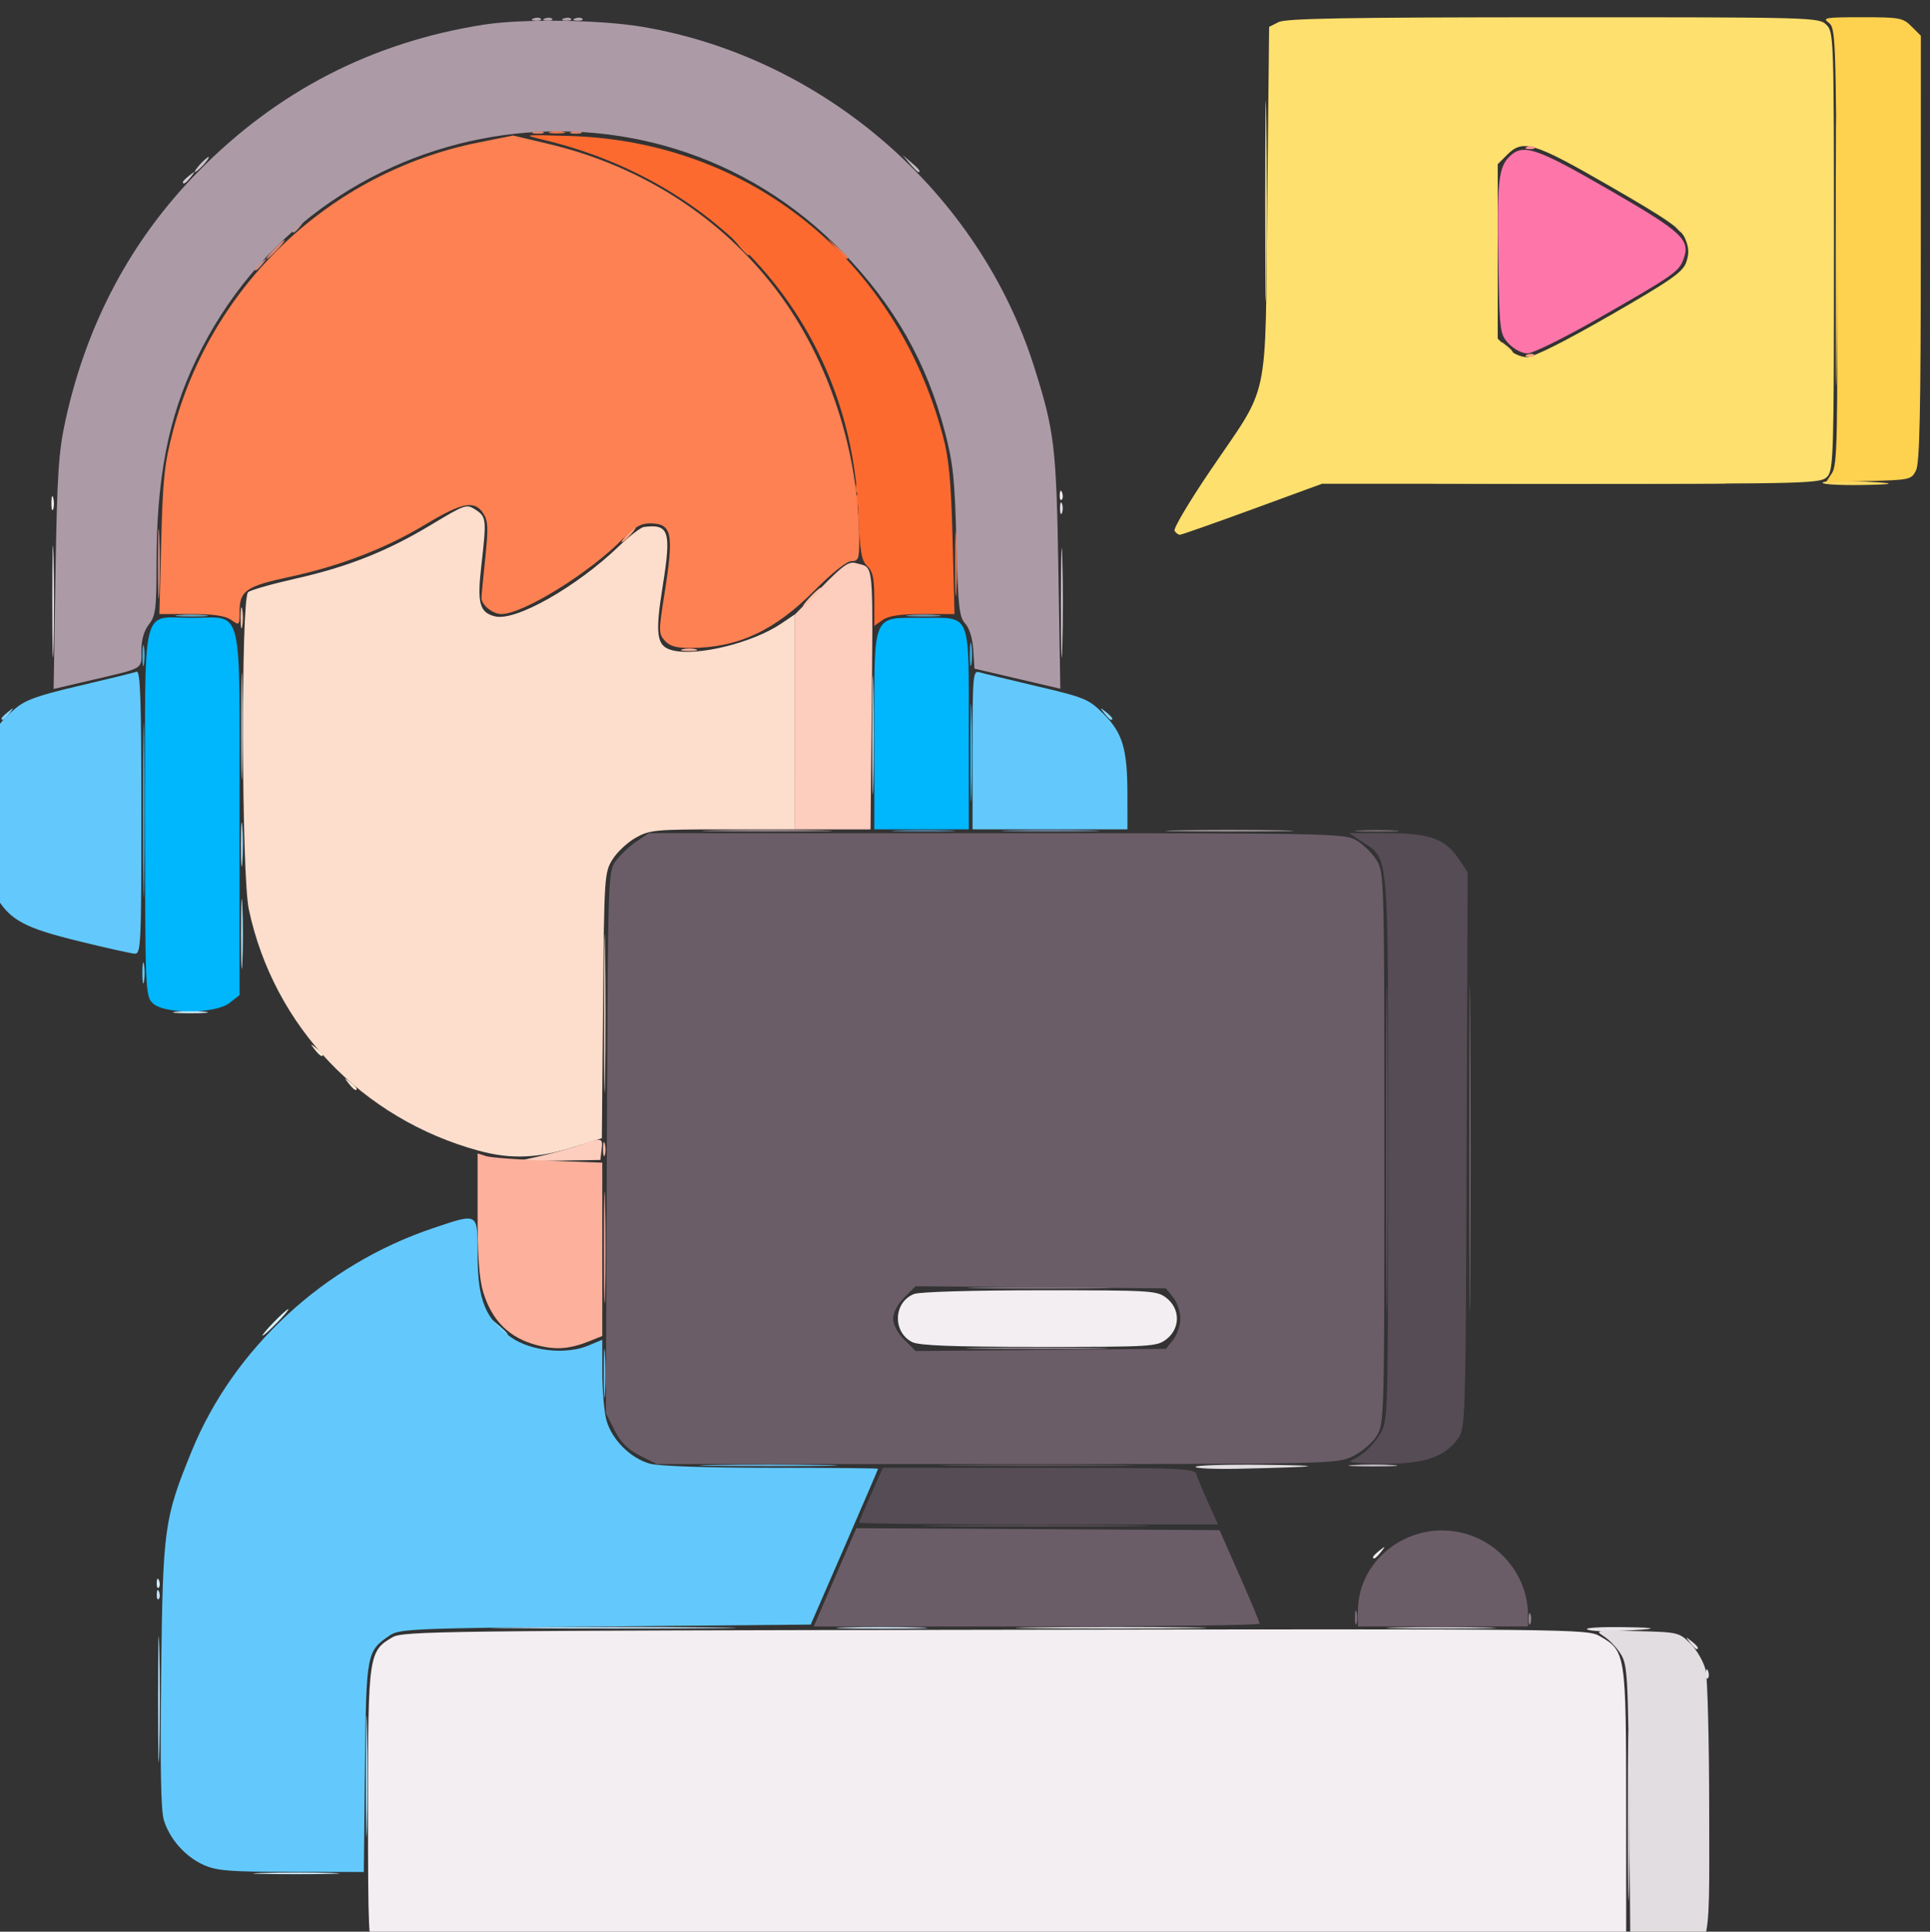 <?xml version="1.0" encoding="UTF-8" standalone="no"?>
<!-- Created with Inkscape (http://www.inkscape.org/) -->

<svg
   width="42.574mm"
   height="42.618mm"
   viewBox="0 0 42.574 42.618"
   version="1.1"
   id="svg1"
   xml:space="preserve"
   inkscape:version="1.4.2 (f4327f4, 2025-05-13)"
   sodipodi:docname="feature_2_managed_contenet.svg"
   xmlns:inkscape="http://www.inkscape.org/namespaces/inkscape"
   xmlns:sodipodi="http://sodipodi.sourceforge.net/DTD/sodipodi-0.dtd"
   xmlns="http://www.w3.org/2000/svg"
   xmlns:svg="http://www.w3.org/2000/svg"><rect x="0" y="0" width="42.574" height="42.618" fill="#333333" stroke="none"/><sodipodi:namedview
     id="namedview1"
     pagecolor="#505050"
     bordercolor="#eeeeee"
     borderopacity="1"
     inkscape:showpageshadow="0"
     inkscape:pageopacity="0"
     inkscape:pagecheckerboard="0"
     inkscape:deskcolor="#505050"
     inkscape:document-units="mm"
     inkscape:zoom="0.37861251"
     inkscape:cx="-375.05364"
     inkscape:cy="-73.954239"
     inkscape:window-width="1920"
     inkscape:window-height="1111"
     inkscape:window-x="-9"
     inkscape:window-y="-9"
     inkscape:window-maximized="1"
     inkscape:current-layer="layer1" /><defs
     id="defs1" /><g
     inkscape:label="Ebene 1"
     inkscape:groupmode="layer"
     id="layer1"
     transform="translate(-168.401,-178.768)"><g
       id="g333"
       transform="matrix(0.315,0,0,0.315,362.123,-106.901)"
       style="stroke-width:3.179"><path
         style="fill:#f3eef1;stroke-width:3.179"
         d="m -588.755,1043.272 c -0.427,-0.249 -0.463,-1.005 -0.463,-9.848 4.6e-4,-10.604 0.044,-10.905 1.719,-11.868 0.741,-0.426 3.557,-0.461 42.224,-0.521 40.807,-0.064 41.444,-0.058 42.333,0.456 1.804,1.042 1.828,1.204 1.829,12.211 l 4.1e-4,9.856 -43.59,-0.01 c -29.116,-0.01 -43.744,-0.098 -44.053,-0.278 z m 92.67,0.186 c 0,-0.055 0.208,-0.263 0.463,-0.463 0.42,-0.329 0.429,-0.32 0.1,0.1 -0.346,0.441 -0.563,0.581 -0.563,0.363 z m -22.754,-27.517 c 0,-0.055 0.208,-0.263 0.463,-0.463 0.42,-0.329 0.429,-0.32 0.1,0.1 -0.346,0.441 -0.563,0.581 -0.563,0.363 z m -32.275,-15.057 c -1.395,-0.706 -1.306,-2.819 0.142,-3.369 0.392,-0.149 4.15,-0.259 8.831,-0.259 7.844,0 8.175,0.021 8.846,0.548 0.964,0.758 0.964,2.114 0,2.872 -0.672,0.528 -0.999,0.548 -8.93,0.544 -6.077,0 -8.405,-0.091 -8.89,-0.336 z m -60.278,-58.794 c 0.005,-0.437 0.065,-0.583 0.132,-0.326 0.067,0.257 0.063,0.615 -0.01,0.794 -0.072,0.179 -0.127,-0.032 -0.122,-0.468 z m 70.613,-0.551 c 0.013,-0.308 0.075,-0.371 0.16,-0.16 0.076,0.191 0.067,0.419 -0.021,0.507 -0.088,0.088 -0.15,-0.068 -0.139,-0.347 z"
         id="path467" /><path
         style="fill:#d8f1fe;stroke-width:3.179"
         d="m -604.014,1017.739 c 0.013,-0.308 0.075,-0.371 0.16,-0.16 0.076,0.191 0.067,0.419 -0.021,0.507 -0.088,0.088 -0.15,-0.068 -0.139,-0.347 z m 8.181,-18.234 c 0.494,-0.509 0.957,-0.926 1.03,-0.926 0.073,0 -0.272,0.417 -0.765,0.926 -0.494,0.509 -0.957,0.926 -1.03,0.926 -0.073,0 0.272,-0.417 0.765,-0.926 z m -6.813,-21.756 c 0.546,-0.057 1.439,-0.057 1.984,0 0.546,0.057 0.099,0.104 -0.992,0.104 -1.091,0 -1.538,-0.047 -0.992,-0.104 z"
         id="path465" /><path
         style="fill:#fee9d4;stroke-width:3.179"
         d="m -590.574,982.77 c -0.329,-0.42 -0.32,-0.429 0.1,-0.1 0.255,0.2 0.463,0.408 0.463,0.463 0,0.218 -0.217,0.078 -0.563,-0.363 z m -2.381,-2.381 c -0.329,-0.42 -0.32,-0.429 0.1,-0.1 0.255,0.2 0.463,0.408 0.463,0.463 0,0.218 -0.217,0.078 -0.563,-0.363 z"
         id="path463" /><path
         style="fill:#e8e3e7;stroke-width:3.179"
         d="m -500.992,1034.033 c 0,-5.311 0.035,-7.484 0.079,-4.829 0.043,2.656 0.043,7.002 0,9.657 -0.043,2.656 -0.079,0.483 -0.079,-4.829 z m 5.458,-9.944 c 0.013,-0.308 0.075,-0.371 0.16,-0.16 0.076,0.191 0.067,0.419 -0.021,0.507 -0.088,0.088 -0.15,-0.068 -0.139,-0.347 z m -1.113,-2.161 c -0.329,-0.42 -0.32,-0.429 0.1,-0.1 0.441,0.346 0.581,0.563 0.363,0.563 -0.055,0 -0.263,-0.208 -0.463,-0.463 z m -7.203,-0.922 c -0.167,-0.107 0.946,-0.177 2.474,-0.156 2.797,0.038 2.617,0.141 -0.49,0.277 -0.924,0.041 -1.817,-0.014 -1.984,-0.121 z m -38.717,-0.136 c 3.029,-0.043 7.911,-0.043 10.848,10e-5 2.937,0.043 0.459,0.077 -5.508,0.077 -5.966,0 -8.369,-0.035 -5.34,-0.077 z m -68.761,-71.901 c 1.7e-4,-3.493 0.038,-4.885 0.084,-3.094 0.046,1.791 0.046,4.648 -3.2e-4,6.35 -0.046,1.702 -0.084,0.236 -0.083,-3.256 z m 70.571,-6.482 c 0,-0.364 0.06,-0.513 0.133,-0.331 0.073,0.182 0.073,0.48 0,0.661 -0.073,0.182 -0.133,0.033 -0.133,-0.331 z"
         id="path461" /><path
         style="fill:#fddecd;stroke-width:3.179"
         d="m -581.432,987.491 c -8.196,-2.218 -14.397,-8.721 -16.135,-16.918 -0.511,-2.41 -0.556,-21.792 -0.051,-22.21 0.182,-0.151 1.656,-0.572 3.275,-0.937 3.719,-0.837 6.45,-1.921 9.558,-3.791 2.383,-1.434 2.466,-1.462 3.109,-1.04 0.746,0.489 0.764,0.67 0.39,3.936 -0.299,2.606 -0.123,3.255 0.956,3.525 1.446,0.363 5.711,-2.054 8.707,-4.935 0.728,-0.7 1.502,-1.295 1.72,-1.324 1.764,-0.23 1.935,0.299 1.326,4.095 -0.557,3.469 -0.439,4.263 0.675,4.543 1.742,0.437 5.63,-0.522 7.637,-1.883 l 0.946,-0.642 v 7.533 7.533 h -5.057 c -4.728,0 -5.125,0.038 -6.098,0.585 -0.573,0.322 -1.303,1.006 -1.624,1.521 -0.567,0.911 -0.584,1.186 -0.664,10.231 l -0.081,9.295 -1.866,0.589 c -2.607,0.823 -4.467,0.904 -6.722,0.294 z"
         id="path459" /><path
         style="fill:#c3e5f9;stroke-width:3.179"
         d="m -596.692,1038.069 c 1.346,-0.048 3.549,-0.048 4.895,0 1.346,0.048 0.245,0.087 -2.447,0.087 -2.692,0 -3.793,-0.039 -2.447,-0.087 z m 17.727,-17.199 c 3.82,-0.041 10.071,-0.041 13.891,0 3.82,0.041 0.695,0.075 -6.945,0.075 -7.64,0 -10.765,-0.034 -6.945,-0.075 z m -25.048,-2.337 c 0.013,-0.308 0.075,-0.371 0.16,-0.16 0.076,0.191 0.067,0.419 -0.021,0.507 -0.088,0.088 -0.15,-0.068 -0.139,-0.347 z"
         id="path457" /><path
         style="fill:#e2dde1;stroke-width:3.179"
         d="m -500.898,1033.57 c -0.074,-9.211 -0.119,-10.052 -0.576,-10.806 -0.273,-0.45 -0.808,-1.019 -1.191,-1.264 -0.672,-0.431 -0.596,-0.444 2.277,-0.372 2.927,0.072 2.985,0.086 3.789,0.891 0.449,0.449 0.924,1.283 1.056,1.852 0.132,0.569 0.243,4.994 0.246,9.832 0.008,10.541 0.236,9.856 -3.286,9.856 h -2.234 z m -30.376,-23.945 c 2.8e-4,-0.109 2.114,-0.175 4.697,-0.147 4.725,0.051 4.168,0.148 -1.588,0.277 -1.71,0.038 -3.109,-0.02 -3.109,-0.129 z m -9.411,-60.523 c 0,-3.42 0.038,-4.819 0.084,-3.109 0.046,1.71 0.046,4.508 0,6.218 -0.046,1.71 -0.084,0.311 -0.084,-3.109 z"
         id="path455" /><path
         style="fill:#b9e6fd;stroke-width:3.179"
         d="m -603.919,1025.963 c -1.4e-4,-3.929 0.037,-5.573 0.082,-3.654 0.045,1.919 0.045,5.134 2.6e-4,7.144 -0.045,2.01 -0.082,0.439 -0.082,-3.49 z"
         id="path453" /><path
         style="fill:#fdcdbe;stroke-width:3.179"
         d="m -577.178,987.863 c 0.874,-0.195 2.124,-0.54 2.778,-0.768 1.58,-0.55 1.635,-0.539 1.538,0.306 l -0.084,0.728 -2.91,0.044 -2.91,0.044 z m 17.858,-30.413 v -7.528 l 1.842,-1.886 c 1.544,-1.582 1.94,-1.857 2.447,-1.703 1.274,0.385 1.183,-0.613 1.068,11.699 l -0.065,6.945 h -2.646 -2.646 z"
         id="path451" /><path
         style="fill:#a8e3fd;stroke-width:3.179"
         d="m -598.108,972.253 c 3.7e-4,-2.183 0.041,-3.041 0.091,-1.906 0.05,1.134 0.049,2.92 -6.7e-4,3.969 -0.05,1.048 -0.091,0.12 -0.09,-2.063 z"
         id="path449" /><path
         style="fill:#c4d6e5;stroke-width:3.179"
         d="m -555.814,1020.871 c 1.419,-0.048 3.741,-0.048 5.159,0 1.419,0.048 0.258,0.087 -2.58,0.087 -2.838,0 -3.999,-0.039 -2.58,-0.087 z"
         id="path447" /><path
         style="fill:#fee895;stroke-width:3.179"
         d="m -512.668,940.701 c 4.631,-0.041 12.132,-0.041 16.669,6e-5 4.537,0.041 0.748,0.074 -8.42,0.074 -9.168,-4e-5 -12.88,-0.033 -8.249,-0.074 z"
         id="path445" /><path
         style="fill:#a4d9f6;stroke-width:3.179"
         d="m -589.367,1031.255 c 1.5e-4,-3.784 0.037,-5.295 0.083,-3.358 0.045,1.937 0.045,5.032 -2.8e-4,6.879 -0.045,1.847 -0.082,0.262 -0.082,-3.521 z m -8.751,-65.22 c 0,-1.382 0.045,-1.948 0.099,-1.257 0.054,0.691 0.054,1.822 0,2.514 -0.054,0.691 -0.099,0.126 -0.099,-1.257 z"
         id="path443" /><path
         style="fill:#d4ccd2;stroke-width:3.179"
         d="m -602.182,919.633 c 0,-0.055 0.208,-0.263 0.463,-0.463 0.42,-0.329 0.429,-0.32 0.1,0.1 -0.346,0.441 -0.563,0.581 -0.563,0.363 z"
         id="path441" /><path
         style="fill:#e7cbbe;stroke-width:3.179"
         d="m -572.695,977.809 c 9e-5,-4.948 0.036,-6.934 0.079,-4.415 0.043,2.52 0.043,6.568 -1.7e-4,8.996 -0.044,2.428 -0.079,0.367 -0.079,-4.581 z"
         id="path439" /><path
         style="fill:#fee58a;stroke-width:3.179"
         d="m -526.39,920.923 c 7e-5,-6.257 0.035,-8.779 0.077,-5.604 0.042,3.175 0.042,8.295 -1.1e-4,11.377 -0.042,3.082 -0.077,0.485 -0.077,-5.773 z"
         id="path437" /><path
         style="fill:#fec3a9;stroke-width:3.179"
         d="m -598.142,950.16 c 0,-0.655 0.052,-0.923 0.115,-0.595 0.063,0.327 0.063,0.863 0,1.191 -0.063,0.327 -0.115,0.059 -0.115,-0.595 z m 39.88,-1.455 c 0.342,-0.364 0.681,-0.661 0.754,-0.661 0.073,0 -0.147,0.298 -0.489,0.661 -0.342,0.364 -0.681,0.661 -0.754,0.661 -0.073,0 0.147,-0.298 0.489,-0.661 z"
         id="path435" /><path
         style="fill:#85d4fd;stroke-width:3.179"
         d="m -580.115,999.835 -0.504,-0.595 0.595,0.504 c 0.559,0.474 0.716,0.687 0.504,0.687 -0.05,0 -0.318,-0.268 -0.595,-0.595 z m -34.768,-42.632 c 0,-0.055 0.208,-0.263 0.463,-0.463 0.42,-0.329 0.429,-0.32 0.1,0.1 -0.346,0.441 -0.563,0.581 -0.563,0.363 z m 77.225,-0.363 c -0.329,-0.42 -0.32,-0.429 0.1,-0.1 0.441,0.346 0.581,0.563 0.363,0.563 -0.055,0 -0.263,-0.208 -0.463,-0.463 z"
         id="path433" /><path
         style="fill:#f5b9a6;stroke-width:3.179"
         d="m -572.762,987.334 c 0.005,-0.437 0.065,-0.583 0.132,-0.326 0.067,0.257 0.063,0.615 -0.01,0.794 -0.072,0.179 -0.127,-0.032 -0.122,-0.468 z"
         id="path431" /><path
         style="fill:#c9c2c7;stroke-width:3.179"
         d="m -517.185,1020.871 c 1.71,-0.046 4.508,-0.046 6.218,0 1.71,0.046 0.311,0.084 -3.109,0.084 -3.42,0 -4.819,-0.038 -3.109,-0.084 z m -83.807,-102.461 c 0.263,-0.291 0.538,-0.529 0.611,-0.529 0.073,0 -0.083,0.238 -0.347,0.529 -0.263,0.291 -0.538,0.529 -0.611,0.529 -0.073,0 0.083,-0.238 0.347,-0.529 z"
         id="path429" /><path
         style="fill:#fee06e;stroke-width:3.179"
         d="m -532.737,944.062 c -0.094,-0.152 1.037,-2.059 2.514,-4.236 4.208,-6.205 3.821,-4.378 3.976,-18.762 l 0.132,-12.296 0.661,-0.334 c 0.514,-0.26 4.801,-0.335 19.248,-0.338 18.237,-0.004 18.597,0.006 19.116,0.525 0.517,0.517 0.529,0.882 0.529,15.835 0,14.208 -0.033,15.341 -0.463,15.809 -0.446,0.485 -1.098,0.504 -17.926,0.504 h -17.462 l -4.875,1.786 c -2.681,0.982 -4.966,1.786 -5.078,1.786 -0.111,0 -0.279,-0.125 -0.374,-0.277 z m 30.483,-15.075 c 4.279,-2.465 5.107,-3.042 5.346,-3.727 0.213,-0.61 0.195,-1.019 -0.07,-1.654 -0.293,-0.702 -1.179,-1.32 -5.276,-3.682 -5.358,-3.089 -6.084,-3.309 -7.204,-2.189 l -0.649,0.649 v 6.109 6.109 l 0.649,0.649 c 0.382,0.382 0.956,0.649 1.395,0.649 0.466,0 2.642,-1.092 5.809,-2.917 z"
         id="path427" /><path
         style="fill:#bbc5cb;stroke-width:3.179"
         d="m -553.913,958.362 c 0,-3.711 0.037,-5.229 0.083,-3.373 0.045,1.855 0.045,4.891 0,6.747 -0.045,1.855 -0.083,0.337 -0.083,-3.373 z"
         id="path425" /><path
         style="fill:#fdb19d;stroke-width:3.179"
         d="m -577.378,1001.105 c -1.933,-0.504 -3.154,-1.703 -3.767,-3.699 -0.286,-0.933 -0.4,-2.507 -0.4,-5.521 v -4.216 l 0.595,0.193 c 0.327,0.106 2.292,0.252 4.366,0.325 l 3.77,0.132 v 6.069 6.07 l -0.86,0.347 c -1.406,0.568 -2.374,0.646 -3.704,0.299 z m 10.187,-48.746 c 0.255,-0.067 0.671,-0.067 0.926,0 0.255,0.067 0.046,0.121 -0.463,0.121 -0.509,0 -0.718,-0.054 -0.463,-0.121 z"
         id="path423" /><path
         style="fill:#fed973;stroke-width:3.179"
         d="m -509.612,931.176 c -0.329,-0.42 -0.32,-0.429 0.1,-0.1 0.441,0.346 0.581,0.563 0.363,0.563 -0.055,0 -0.263,-0.208 -0.463,-0.463 z m 11.906,-8.467 c -0.329,-0.42 -0.32,-0.429 0.1,-0.1 0.441,0.346 0.581,0.563 0.363,0.563 -0.055,0 -0.263,-0.208 -0.463,-0.463 z"
         id="path421" /><path
         style="fill:#c6bbc3;stroke-width:3.179"
         d="m -520.228,1009.496 c 0.764,-0.053 2.014,-0.053 2.778,0 0.764,0.054 0.139,0.097 -1.389,0.097 -1.528,0 -2.153,-0.044 -1.389,-0.097 z m -31.048,-91.152 -0.504,-0.595 0.595,0.504 c 0.559,0.474 0.716,0.687 0.504,0.687 -0.05,0 -0.318,-0.268 -0.595,-0.595 z"
         id="path419" /><path
         style="fill:#fed863;stroke-width:3.179"
         d="m -487.354,940.701 c -3.2e-4,-0.109 0.863,-0.166 1.918,-0.126 3.295,0.124 3.616,0.238 0.794,0.282 -1.492,0.023 -2.712,-0.047 -2.713,-0.156 z"
         id="path417" /><path
         style="fill:#fea988;stroke-width:3.179"
         d="m -508.04,931.723 c 0.191,-0.076 0.419,-0.067 0.507,0.021 0.088,0.088 -0.068,0.15 -0.347,0.139 -0.308,-0.013 -0.371,-0.075 -0.16,-0.16 z"
         id="path415" /><path
         style="fill:#fe9499;stroke-width:3.179"
         d="m -508.04,917.171 c 0.191,-0.076 0.419,-0.067 0.507,0.021 0.088,0.088 -0.068,0.15 -0.347,0.139 -0.308,-0.013 -0.371,-0.075 -0.16,-0.16 z"
         id="path413" /><path
         style="fill:#5cd0fe;stroke-width:3.179"
         d="m -605.021,975.031 c 0,-0.655 0.052,-0.923 0.115,-0.595 0.063,0.327 0.063,0.863 0,1.191 -0.063,0.327 -0.115,0.059 -0.115,-0.595 z"
         id="path411" /><path
         style="fill:#63c9fd;stroke-width:3.179"
         d="m -600.738,1037.504 c -1.293,-0.588 -2.385,-1.826 -2.784,-3.159 -0.203,-0.678 -0.261,-3.883 -0.184,-10.241 0.123,-10.249 0.204,-10.836 2.139,-15.582 2.932,-7.191 9.281,-13.057 16.902,-15.615 3.218,-1.08 3.121,-1.14 3.121,1.925 0,3.104 0.555,4.46 2.341,5.718 1.376,0.969 3.845,1.235 5.408,0.582 l 0.983,-0.411 10e-4,2.302 c 8.1e-4,1.266 0.132,2.772 0.292,3.348 0.371,1.337 1.689,2.655 3.026,3.026 0.645,0.179 3.911,0.291 8.52,0.292 4.111,8e-4 7.474,0.031 7.473,0.068 -6.5e-4,0.036 -1.062,2.507 -2.359,5.49 l -2.358,5.424 -14.376,0.132 c -13.336,0.123 -14.427,0.167 -15.085,0.614 -1.646,1.118 -1.664,1.212 -1.754,9.242 l -0.082,7.342 -5.078,-0.01 c -4.354,0 -5.23,-0.075 -6.147,-0.491 z m -8.739,-64.697 c -3.737,-0.916 -4.748,-1.448 -5.718,-3.007 -0.585,-0.94 -0.614,-1.222 -0.614,-5.882 0,-5.443 0.096,-5.831 1.816,-7.341 0.755,-0.663 1.562,-0.956 4.578,-1.663 2.013,-0.472 3.81,-0.914 3.992,-0.982 0.261,-0.098 0.331,1.976 0.331,9.826 0,9.31 -0.03,9.948 -0.463,9.924 -0.255,-0.014 -2.019,-0.408 -3.921,-0.874 z m 62.592,-13.405 c 0,-5.185 0.032,-5.564 0.463,-5.435 0.255,0.077 2.07,0.517 4.035,0.979 3.365,0.791 3.635,0.903 4.666,1.93 1.348,1.343 1.681,2.46 1.683,5.652 l 0.001,2.447 h -5.424 -5.424 z"
         id="path409" /><path
         style="fill:#fed355;stroke-width:3.179"
         d="m -486.436,924.495 c 0,-8.367 0.034,-11.79 0.074,-7.607 0.041,4.184 0.041,11.03 0,15.214 -0.041,4.184 -0.074,0.761 -0.074,-7.607 z"
         id="path407" /><path
         style="fill:#a7bcc3;stroke-width:3.179"
         d="m -598.1,957.701 c 1.8e-4,-3.347 0.038,-4.68 0.084,-2.962 0.046,1.718 0.046,4.457 -3.4e-4,6.085 -0.046,1.629 -0.084,0.223 -0.084,-3.124 z"
         id="path405" /><path
         style="fill:#e7a495;stroke-width:3.179"
         d="m -572.699,994.213 c 1.7e-4,-3.493 0.038,-4.885 0.084,-3.094 0.046,1.791 0.046,4.648 -3.1e-4,6.35 -0.046,1.702 -0.084,0.236 -0.083,-3.256 z"
         id="path403" /><path
         style="fill:#fed14f;stroke-width:3.179"
         d="m -486.697,940.019 c 0.367,-0.56 0.407,-2.398 0.343,-15.905 -0.07,-14.768 -0.089,-15.284 -0.586,-15.647 -0.455,-0.333 -0.191,-0.375 2.327,-0.375 2.663,0 2.881,0.041 3.49,0.649 l 0.649,0.649 -0.004,14.895 c -0.003,11.464 -0.081,15.047 -0.338,15.556 -0.323,0.639 -0.435,0.664 -3.315,0.736 l -2.981,0.075 z"
         id="path401" /><path
         style="fill:#fe76a9;stroke-width:3.179"
         d="m -509.334,930.957 c -0.625,-0.665 -0.644,-0.809 -0.729,-5.733 -0.097,-5.59 0.009,-6.603 0.764,-7.358 0.954,-0.954 1.847,-0.659 6.981,2.308 5.202,3.006 5.736,3.509 5.206,4.904 -0.32,0.842 -0.729,1.124 -5.996,4.135 -2.335,1.335 -4.547,2.427 -4.915,2.427 -0.377,0 -0.949,-0.298 -1.311,-0.682 z"
         id="path399" /><path
         style="fill:#fea17d;stroke-width:3.179"
         d="m -571.094,944.339 c 0.263,-0.291 0.538,-0.529 0.611,-0.529 0.073,0 -0.083,0.238 -0.347,0.529 -0.263,0.291 -0.538,0.529 -0.611,0.529 -0.073,0 0.083,-0.238 0.347,-0.529 z"
         id="path397" /><path
         style="fill:#b7a9b4;stroke-width:3.179"
         d="m -577.626,908.175 c 0.191,-0.076 0.419,-0.067 0.507,0.021 0.088,0.088 -0.068,0.15 -0.347,0.139 -0.308,-0.013 -0.371,-0.075 -0.16,-0.16 z m 2.91,0 c 0.191,-0.076 0.419,-0.067 0.507,0.021 0.088,0.088 -0.068,0.15 -0.347,0.139 -0.308,-0.013 -0.371,-0.075 -0.16,-0.16 z"
         id="path395" /><path
         style="fill:#b0a1ad;stroke-width:3.179"
         d="m -576.832,908.175 c 0.191,-0.076 0.419,-0.067 0.507,0.021 0.088,0.088 -0.068,0.15 -0.347,0.139 -0.308,-0.013 -0.371,-0.075 -0.16,-0.16 z m 1.323,0 c 0.191,-0.076 0.419,-0.067 0.507,0.021 0.088,0.088 -0.068,0.15 -0.347,0.139 -0.308,-0.013 -0.371,-0.075 -0.16,-0.16 z"
         id="path393" /><path
         style="fill:#66b5e2;stroke-width:3.179"
         d="m -565.075,1009.493 c 2.146,-0.044 5.659,-0.044 7.805,0 2.146,0.044 0.39,0.081 -3.903,0.081 -4.293,0 -6.049,-0.036 -3.903,-0.081 z m -7.641,-6.417 c 0,-1.528 0.044,-2.153 0.097,-1.389 0.053,0.764 0.053,2.014 0,2.778 -0.053,0.764 -0.097,0.139 -0.097,-1.389 z"
         id="path391" /><path
         style="fill:#ac9ba7;stroke-width:3.179"
         d="m -611.104,947.027 c 0.115,-6.953 0.214,-8.481 0.697,-10.69 1.483,-6.797 4.606,-12.657 9.284,-17.419 5.55,-5.651 12.16,-9.06 19.964,-10.298 2.721,-0.432 8.201,-0.359 11.183,0.149 12.69,2.16 23.548,11.6 27.413,23.833 1.424,4.507 1.547,5.552 1.69,14.285 l 0.135,8.237 -3.006,-0.704 -3.006,-0.704 -0.083,-1.315 c -0.051,-0.809 -0.269,-1.519 -0.566,-1.844 -0.423,-0.463 -0.5,-1.175 -0.615,-5.689 -0.112,-4.402 -0.23,-5.537 -0.804,-7.727 -1.282,-4.891 -3.532,-8.846 -7.171,-12.604 -13.515,-13.955 -36.837,-10.065 -45.273,7.552 -1.953,4.079 -2.77,8.299 -2.77,14.318 0,3.136 -0.06,3.613 -0.529,4.21 -0.347,0.441 -0.529,1.073 -0.529,1.836 0,1.333 0.23,1.195 -3.403,2.045 l -2.742,0.642 z"
         id="path389" /><path
         style="fill:#b89699;stroke-width:3.179"
         d="m -594.509,923.073 c 0,-0.055 0.208,-0.263 0.463,-0.463 0.42,-0.329 0.429,-0.32 0.1,0.1 -0.346,0.441 -0.563,0.581 -0.563,0.363 z"
         id="path387" /><path
         style="fill:#ca9087;stroke-width:3.179"
         d="m -603.929,946.323 c 3.7e-4,-2.183 0.041,-3.041 0.091,-1.906 0.05,1.134 0.049,2.92 -6.7e-4,3.969 -0.05,1.048 -0.091,0.12 -0.09,-2.063 z m 6.773,-20.605 c 0,-0.055 0.208,-0.263 0.463,-0.463 0.42,-0.329 0.429,-0.32 0.1,0.1 -0.346,0.441 -0.563,0.581 -0.563,0.363 z"
         id="path385" /><path
         style="fill:#25bafa;stroke-width:3.179"
         d="m -604.973,963.654 c 0,-5.457 0.035,-7.689 0.078,-4.961 0.043,2.729 0.043,7.193 0,9.922 -0.043,2.729 -0.078,0.496 -0.078,-4.961 z"
         id="path383" /><path
         style="fill:#1bbcfd;stroke-width:3.179"
         d="m -547.037,959.553 c 2.2e-4,-3.056 0.039,-4.27 0.086,-2.698 0.047,1.572 0.047,4.073 -3.9e-4,5.556 -0.047,1.484 -0.085,0.197 -0.085,-2.859 z"
         id="path381" /><path
         style="fill:#d78874;stroke-width:3.179"
         d="m -595.832,924.363 c 0.342,-0.364 0.681,-0.661 0.754,-0.661 0.073,0 -0.147,0.298 -0.489,0.661 -0.342,0.364 -0.681,0.661 -0.754,0.661 -0.073,0 0.147,-0.298 0.489,-0.661 z m 18.19,-8.245 c 0.182,-0.073 0.48,-0.073 0.661,0 0.182,0.073 0.033,0.133 -0.331,0.133 -0.364,0 -0.513,-0.06 -0.331,-0.133 z m 2.646,0 c 0.182,-0.073 0.48,-0.073 0.661,0 0.182,0.073 0.033,0.133 -0.331,0.133 -0.364,0 -0.513,-0.06 -0.331,-0.133 z"
         id="path379" /><path
         style="fill:#fd8153;stroke-width:3.179"
         d="m -568.433,951.764 c -0.438,-0.484 -0.44,-0.665 -0.041,-3.186 0.695,-4.388 0.563,-5.033 -1.031,-5.033 -0.611,0 -1.086,0.274 -1.865,1.077 -2.288,2.357 -6.988,5.272 -8.501,5.272 -0.624,2.3e-4 -1.411,-0.641 -1.403,-1.143 0.003,-0.172 0.123,-1.432 0.267,-2.802 0.221,-2.101 0.199,-2.587 -0.143,-3.109 -0.616,-0.94 -1.48,-0.769 -4.1,0.81 -2.752,1.659 -5.972,2.895 -9.522,3.655 -2.96,0.634 -3.44,0.965 -3.44,2.381 0,1.014 -0.011,1.025 -0.588,0.62 -0.419,-0.293 -1.227,-0.412 -2.809,-0.412 h -2.221 l 0.129,-5.093 c 0.111,-4.383 0.226,-5.459 0.822,-7.72 2.701,-10.246 11.02,-18.12 21.347,-20.206 l 2.467,-0.498 2.532,0.599 c 6.45,1.527 12.066,5.139 15.925,10.242 3.652,4.83 5.777,11.286 5.787,17.584 0.002,1.229 -0.061,1.389 -0.545,1.389 -0.331,0 -1.352,0.811 -2.584,2.051 -2.805,2.824 -5.363,4.013 -8.668,4.028 -1.004,0.005 -1.467,-0.125 -1.812,-0.507 z"
         id="path377" /><path
         style="fill:#9b9399;stroke-width:3.179"
         d="m -532.531,965.043 c 2.001,-0.045 5.275,-0.045 7.276,0 2.001,0.045 0.364,0.082 -3.638,0.082 -4.002,0 -5.639,-0.037 -3.638,-0.082 z"
         id="path375" /><path
         style="fill:#3eacdd;stroke-width:3.179"
         d="m -605.021,952.806 c 0,-0.655 0.052,-0.923 0.115,-0.595 0.063,0.327 0.063,0.863 0,1.191 -0.063,0.327 -0.115,0.059 -0.115,-0.595 z m 57.947,-0.132 c 0.002,-0.728 0.053,-0.994 0.114,-0.592 0.061,0.402 0.059,0.998 -0.004,1.323 -0.063,0.325 -0.113,-0.004 -0.111,-0.731 z"
         id="path373" /><path
         style="fill:#65a1b9;stroke-width:3.179"
         d="m -602.519,949.969 c 0.47,-0.058 1.303,-0.059 1.852,-0.002 0.549,0.057 0.165,0.105 -0.854,0.106 -1.019,10e-4 -1.468,-0.046 -0.998,-0.104 z"
         id="path371" /><path
         style="fill:#e97b56;stroke-width:3.179"
         d="m -548.103,946.323 c 4.1e-4,-2.037 0.042,-2.836 0.092,-1.774 0.05,1.061 0.05,2.728 -7.5e-4,3.704 -0.051,0.976 -0.092,0.107 -0.091,-1.93 z m -28.349,-30.213 c 0.255,-0.067 0.671,-0.067 0.926,0 0.255,0.067 0.046,0.121 -0.463,0.121 -0.509,0 -0.718,-0.054 -0.463,-0.121 z"
         id="path369" /><path
         style="fill:#fa7847;stroke-width:3.179"
         d="m -555.045,941.958 c 0,-0.364 0.06,-0.513 0.133,-0.331 0.073,0.182 0.073,0.48 0,0.661 -0.073,0.182 -0.133,0.033 -0.133,-0.331 z m -1.385,-17.661 -0.641,-0.728 0.728,0.641 c 0.4,0.353 0.728,0.68 0.728,0.728 0,0.207 -0.214,0.039 -0.814,-0.641 z"
         id="path367" /><path
         style="fill:#00b6fd;stroke-width:3.179"
         d="m -604.299,977.147 c -0.515,-0.515 -0.529,-0.882 -0.529,-13.32 0,-15.02 -0.323,-13.667 3.262,-13.667 3.666,0 3.353,-1.283 3.353,13.739 v 12.681 l -0.697,0.548 c -1.004,0.79 -4.605,0.803 -5.388,0.019 z m 50.535,-19.05 c 0,-8.368 -0.184,-7.938 3.399,-7.938 3.414,0 3.216,-0.485 3.216,7.892 v 6.924 h -3.307 -3.307 z"
         id="path365" /><path
         style="fill:#fd723c;stroke-width:3.179"
         d="m -555.066,941.01 c 0.013,-0.308 0.075,-0.371 0.16,-0.16 0.076,0.191 0.067,0.419 -0.021,0.507 -0.088,0.088 -0.15,-0.068 -0.139,-0.347 z m -8.116,-16.845 -0.504,-0.595 0.595,0.504 c 0.559,0.474 0.716,0.687 0.504,0.687 -0.05,0 -0.318,-0.268 -0.595,-0.595 z"
         id="path361" /><path
         style="fill:#6794ad;stroke-width:3.179"
         d="m -551.316,949.967 c 0.546,-0.057 1.439,-0.057 1.984,0 0.546,0.057 0.099,0.104 -0.992,0.104 -1.091,0 -1.538,-0.047 -0.992,-0.104 z"
         id="path359" /><path
         style="fill:#9a8688;stroke-width:3.179"
         d="m -564.926,965.043 c 2.082,-0.045 5.416,-0.045 7.408,2.4e-4 1.992,0.045 0.288,0.082 -3.786,0.081 -4.075,-1.3e-4 -5.704,-0.037 -3.622,-0.082 z"
         id="path355" /><path
         style="fill:#8e838c;stroke-width:3.179"
         d="m -507.949,1020.274 c 0,-0.364 0.06,-0.513 0.133,-0.331 0.073,0.182 0.073,0.479 0,0.661 -0.073,0.182 -0.133,0.033 -0.133,-0.331 z m -38.473,-18.983 c 2.219,-0.044 5.851,-0.044 8.07,0 2.219,0.044 0.403,0.081 -4.035,0.081 -4.438,0 -6.254,-0.036 -4.035,-0.081 z"
         id="path353" /><path
         style="fill:#fd6a30;stroke-width:3.179"
         d="m -553.764,948.862 c 0,-1.471 -0.103,-1.955 -0.496,-2.33 -0.417,-0.398 -0.517,-1 -0.628,-3.781 -0.509,-12.768 -9.24,-23.052 -22.159,-26.102 -1.386,-0.327 -1.291,-0.339 1.984,-0.239 12.555,0.382 22.792,8.614 26.098,20.987 0.431,1.615 0.575,3.148 0.683,7.272 l 0.136,5.226 h -2.221 c -1.582,0 -2.39,0.119 -2.809,0.412 l -0.588,0.412 z"
         id="path351" /><path
         style="fill:#68819a;stroke-width:3.179"
         d="m -544.158,965.044 c 1.572,-0.047 4.073,-0.047 5.556,3.9e-4 1.484,0.047 0.197,0.085 -2.859,0.085 -3.056,-2.2e-4 -4.27,-0.039 -2.698,-0.086 z"
         id="path349" /><path
         style="fill:#857a83;stroke-width:3.179"
         d="m -546.273,997.058 c 2.301,-0.044 5.992,-0.044 8.202,2e-4 2.21,0.044 0.327,0.08 -4.184,0.08 -4.511,-1.1e-4 -6.319,-0.036 -4.018,-0.08 z"
         id="path347" /><path
         style="fill:#4d7a97;stroke-width:3.179"
         d="m -552.11,965.045 c 0.982,-0.051 2.59,-0.051 3.572,0 0.982,0.051 0.179,0.093 -1.786,0.093 -1.965,0 -2.768,-0.042 -1.786,-0.093 z"
         id="path345" /><path
         style="fill:#766a73;stroke-width:3.179"
         d="m -520.11,1020.142 c 0.005,-0.436 0.065,-0.583 0.132,-0.326 0.067,0.258 0.063,0.615 -0.01,0.794 -0.072,0.179 -0.127,-0.032 -0.122,-0.468 z"
         id="path343" /><path
         style="fill:#6b6168;stroke-width:3.179"
         d="m -512.099,987.334 c 3e-5,-10.186 0.033,-14.315 0.073,-9.175 0.04,5.14 0.04,13.475 -5e-5,18.521 -0.04,5.046 -0.073,0.841 -0.073,-9.346 z m -7.732,-22.287 c 0.691,-0.054 1.822,-0.054 2.514,0 0.691,0.054 0.126,0.099 -1.257,0.099 -1.382,0 -1.948,-0.045 -1.257,-0.099 z"
         id="path341" /><path
         style="fill:#6b5d68;stroke-width:3.179"
         d="m -557.634,1019.944 c 0.203,-0.473 0.875,-2.022 1.492,-3.442 l 1.123,-2.582 12.716,0.069 12.716,0.069 1.4,3.175 c 0.77,1.746 1.402,3.264 1.405,3.373 0.003,0.109 -7.021,0.199 -15.609,0.199 h -15.614 z m 37.737,-0.207 c 0,-3.771 3.826,-6.507 7.575,-5.417 2.525,0.734 4.331,3.092 4.331,5.654 v 0.829 h -5.953 -5.953 z m -50.281,-10.905 c -0.865,-0.436 -1.341,-0.914 -1.782,-1.786 l -0.601,-1.191 0.072,-18.965 c 0.071,-18.772 0.078,-18.972 0.626,-19.711 0.304,-0.411 0.947,-1.015 1.428,-1.342 l 0.875,-0.595 24.369,9.9e-4 c 23.849,9.7e-4 24.387,0.012 25.231,0.527 0.474,0.289 1.099,0.914 1.388,1.388 0.512,0.84 0.526,1.371 0.527,20.146 9.7e-4,18.941 -0.009,19.299 -0.538,20.156 -0.297,0.48 -1.048,1.119 -1.671,1.42 -1.119,0.542 -1.401,0.548 -24.937,0.548 h -23.805 z m 37.34,-8.099 c 0.278,-0.344 0.506,-1.015 0.506,-1.492 0,-0.477 -0.227,-1.149 -0.506,-1.492 l -0.506,-0.625 -8.765,-0.076 -8.765,-0.076 -0.784,0.784 c -0.475,0.475 -0.784,1.06 -0.784,1.486 0,0.425 0.309,1.011 0.784,1.486 l 0.784,0.784 8.765,-0.076 8.765,-0.077 z"
         id="path339" /><path
         style="fill:#625660;stroke-width:3.179"
         d="m -517.92,987.334 c 2e-5,-10.186 0.033,-14.315 0.073,-9.175 0.04,5.14 0.04,13.475 -4e-5,18.521 -0.04,5.046 -0.073,0.841 -0.073,-9.346 z"
         id="path337" /><path
         style="fill:#5b5059;stroke-width:3.179"
         d="m -548.803,1013.726 c 3.529,-0.042 9.303,-0.042 12.832,0 3.529,0.042 0.642,0.076 -6.416,0.076 -7.058,0 -9.945,-0.034 -6.416,-0.076 z m 0.926,-4.233 c 3.02,-0.042 7.961,-0.042 10.98,0 3.02,0.042 0.549,0.077 -5.49,0.077 -6.039,0 -8.51,-0.035 -5.49,-0.077 z"
         id="path335" /><path
         style="fill:#564c55;stroke-width:3.179"
         d="m -554.822,1013.53 c 0,-0.072 0.373,-0.965 0.829,-1.984 l 0.829,-1.854 h 10.914 c 10.167,0 10.923,0.032 11.048,0.463 0.074,0.255 0.443,1.148 0.821,1.984 l 0.687,1.521 h -12.564 c -6.91,0 -12.564,-0.058 -12.564,-0.13 z m 34.405,-4.32 c 0.835,-0.37 1.523,-1.001 2.071,-1.9 0.562,-0.922 0.564,-0.997 0.565,-19.976 6.4e-4,-21.241 0.088,-20.215 -1.824,-21.492 l -0.899,-0.601 2.619,4.1e-4 c 3.026,4.8e-4 4.102,0.39 5.066,1.832 l 0.606,0.906 -0.071,19.467 c -0.069,18.99 -0.084,19.484 -0.6,20.19 -0.97,1.327 -2.364,1.792 -5.309,1.771 -1.446,-0.01 -2.446,-0.1 -2.223,-0.198 z"
         id="path333" /></g></g></svg>
